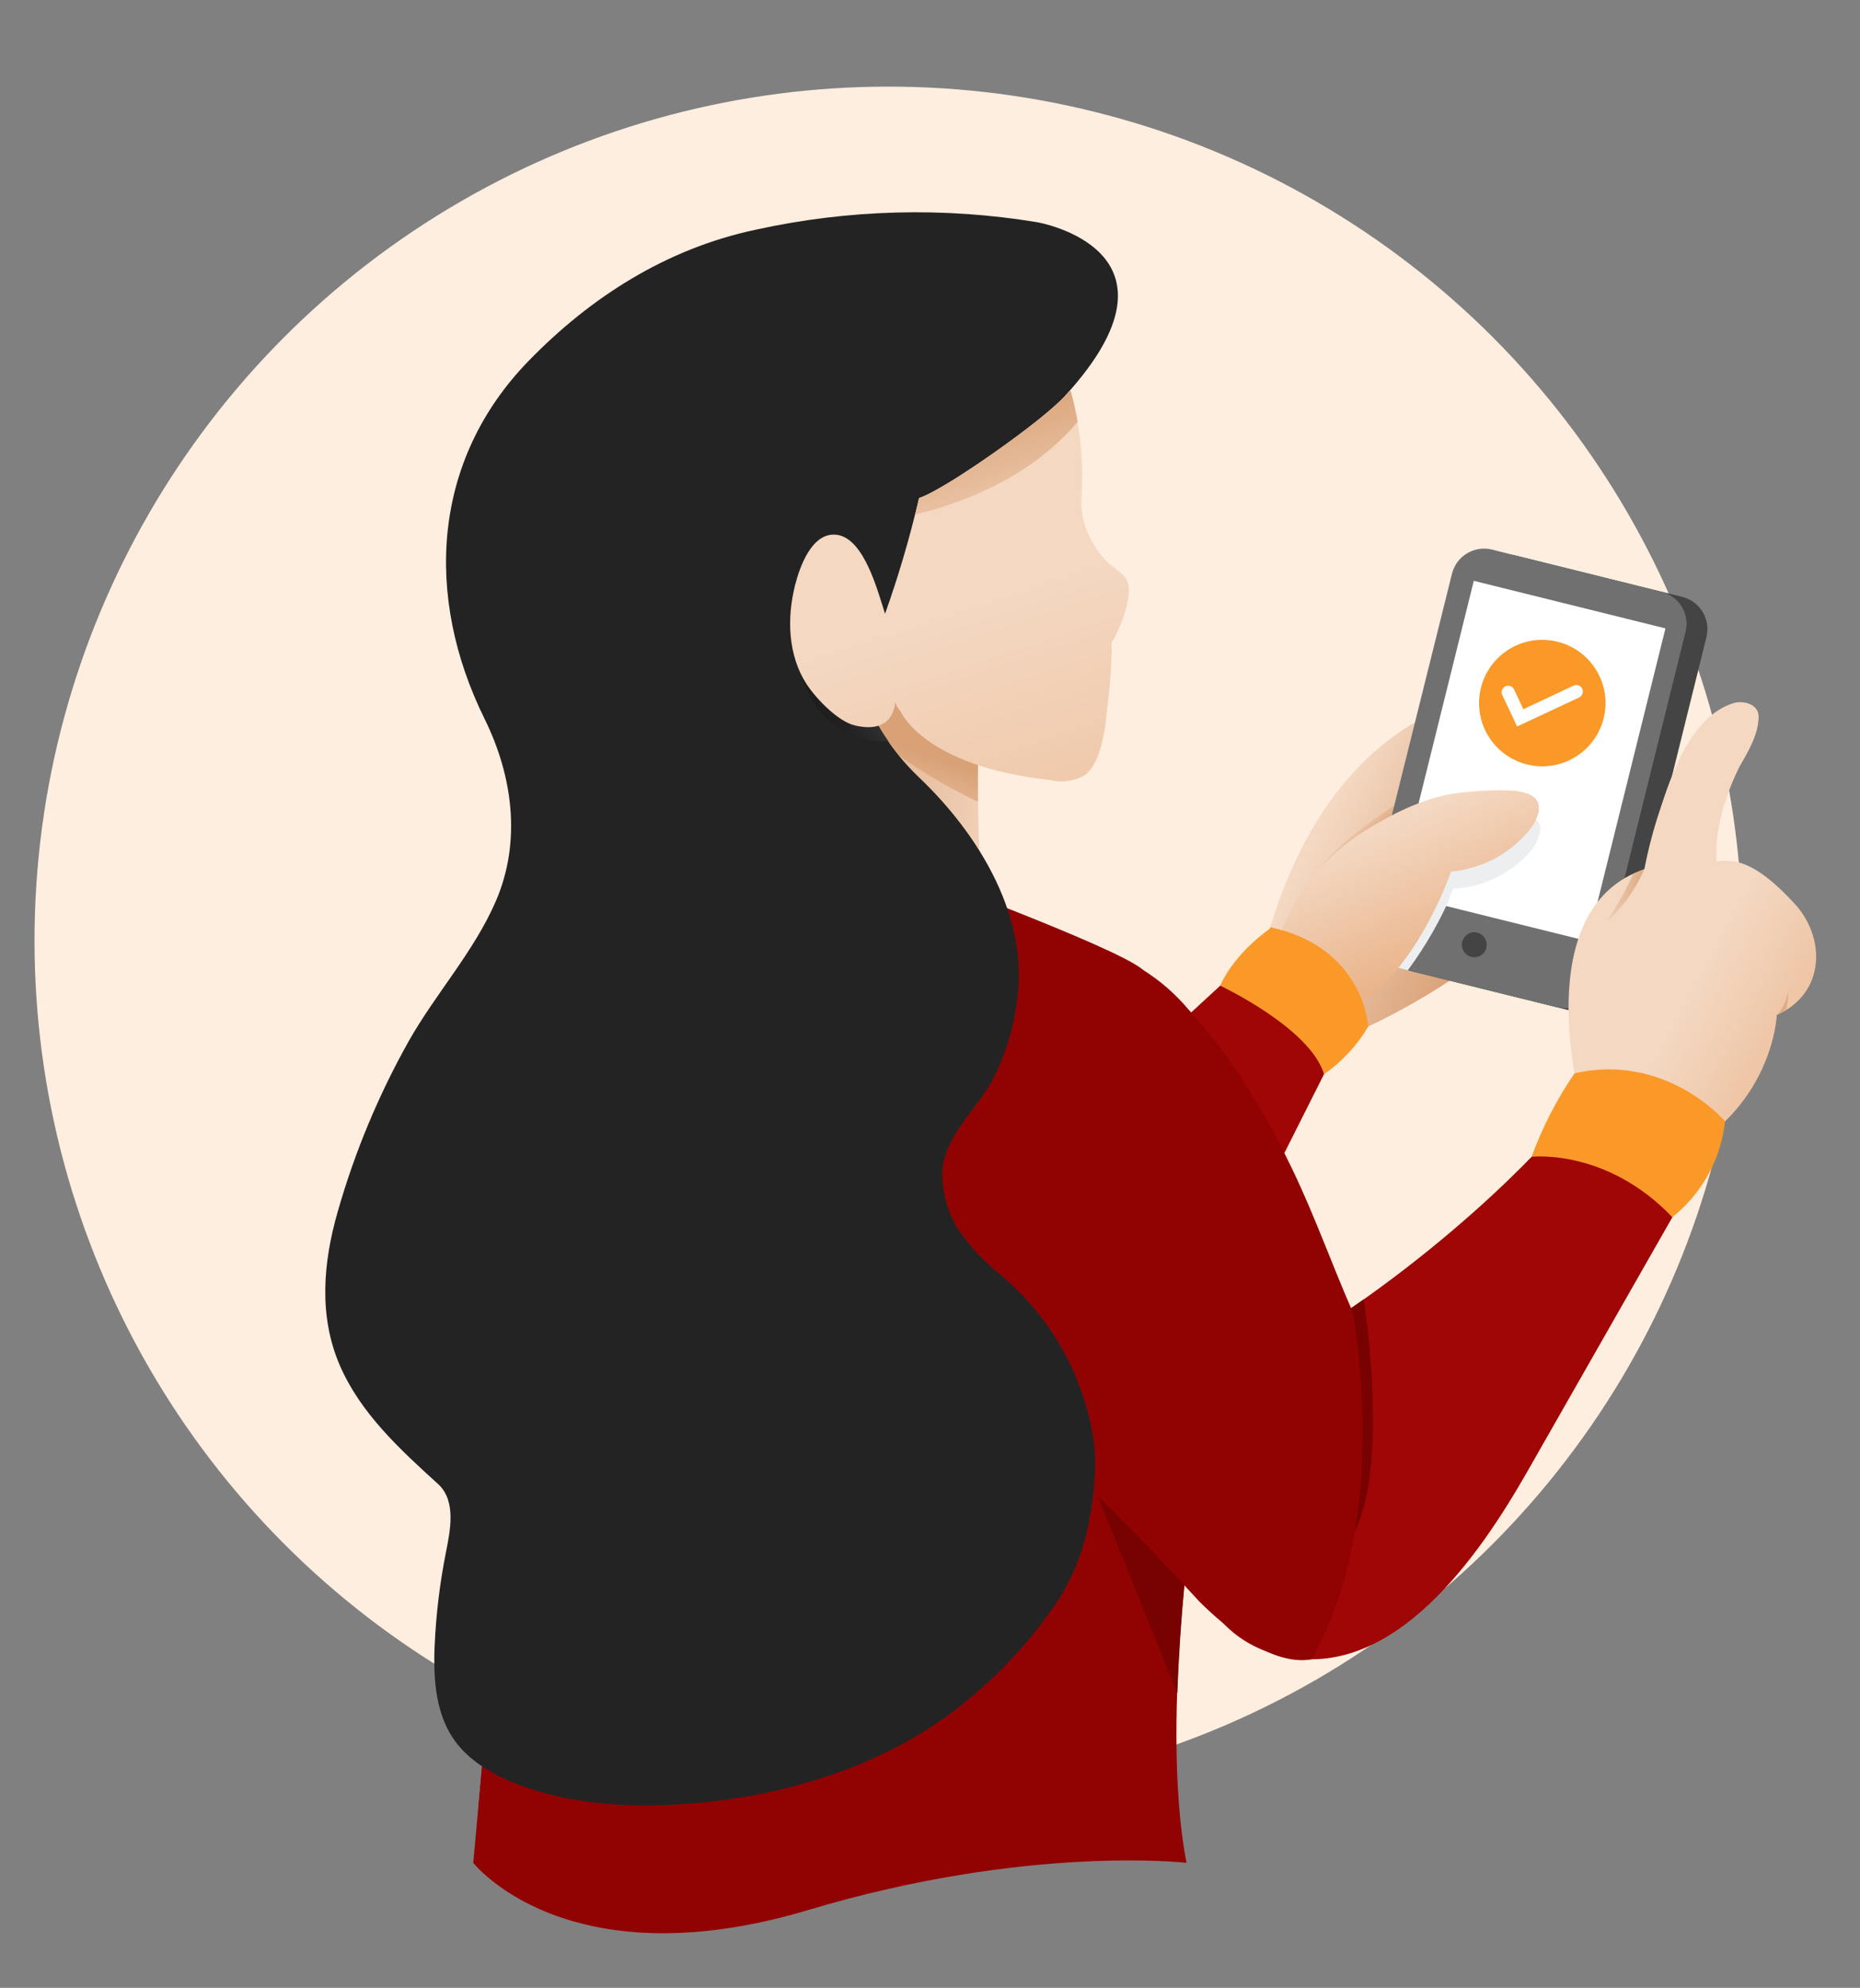 <?xml version="1.0" encoding="utf-8"?>
<!-- Generator: Adobe Illustrator 25.0.1, SVG Export Plug-In . SVG Version: 6.00 Build 0)  -->
<svg version="1.1" id="Layer_1" xmlns="http://www.w3.org/2000/svg" xmlns:xlink="http://www.w3.org/1999/xlink" x="0px" y="0px"
	 viewBox="0 0 291 311" style="enable-background:new 0 0 291 311;" xml:space="preserve">
<rect x="0" y="0" width="291" height="311" fill="#808080" stroke="none"/>
<style type="text/css">
	.st0{fill:#FDEEDF;}
	.st1{fill:url(#Path_592_1_);}
	.st2{fill:url(#Path_593_1_);}
	.st3{fill:#9F0605;}
	.st4{fill:#444444;}
	.st5{fill:#707070;}
	.st6{fill:#FFFFFF;}
	.st7{fill:#FA9928;}
	.st8{fill:url(#Path_602_1_);}
	.st9{fill:#770201;}
	.st10{fill:#910302;}
	.st11{fill:url(#Path_607_1_);}
	.st12{fill:url(#Path_609_1_);}
	.st13{fill:#232323;}
	.st14{fill:url(#Path_612_1_);}
	.st15{fill:url(#Path_613_1_);}
	.st16{fill:url(#Path_614_1_);}
	.st17{fill:#EDEEEF;}
	.st18{fill:url(#Path_616_1_);}
	.st19{fill:url(#Path_618_1_);}
	.st20{fill:url(#Path_619_1_);}
</style>
<g id="Group_169" transform="translate(-324 -973)">
	<circle id="Ellipse_100" class="st0" cx="463" cy="1120.15" r="133.6"/>
	
		<linearGradient id="Path_592_1_" gradientUnits="userSpaceOnUse" x1="-43.777" y1="1508.387" x2="-43.011" y2="1508.003" gradientTransform="matrix(55.157 0 0 -55.266 2946.7 84462.609)">
		<stop  offset="0" style="stop-color:#F4D8C2"/>
		<stop  offset="0.626" style="stop-color:#D9A176"/>
	</linearGradient>
	<path id="Path_592" class="st1" d="M565.88,1081.05c0,0-30.58-4.08-43.15,37.01c-1.02,3.38-1.87,6.8-2.55,10.26l11.82,7.88
		c0,0,30.73-11.03,43.34-35.46L565.88,1081.05z"/>
	
		<linearGradient id="Path_593_1_" gradientUnits="userSpaceOnUse" x1="-35.181" y1="1500.764" x2="-34.519" y2="1500.269" gradientTransform="matrix(17.516 0 0 -12.608 1150.515 20023.861)">
		<stop  offset="0" style="stop-color:#F4D8C2"/>
		<stop  offset="0.415" style="stop-color:#D9A176"/>
	</linearGradient>
	<path id="Path_593" class="st2" d="M543.2,1098.33c0,0-8.77,5.39-12.44,10.24l3.55,2.37c0,0,5.39-2.56,5.57-2.83
		s7.07-3.89,7.07-3.89l1.32-3.14L543.2,1098.33z"/>
	<path id="Path_594" class="st3" d="M519.75,1122.75l-19.23,17.7l17.29,27.13l14.43-28.7l-3.81-10.5L519.75,1122.75z"/>
	<path id="Path_595" class="st3" d="M569.89,1147.09c0,0-13.58,16.99-38.93,33.56c-6.7,4.38-13.97,12.57-17.86,19.35
		c-6.6,11.51-3.07,28.71,11.38,32.06c17.62,4.09,31.18-16.05,38.44-28.78c0.01-0.02,26.78-46.96,26.78-46.96L569.89,1147.09z"/>
	<path id="Path_596" class="st4" d="M561.04,1059.89l26.15,6.49c2.78,0.69,4.47,3.5,3.79,6.28c0,0,0,0,0,0l-13.64,55.01
		c-0.69,2.78-3.5,4.47-6.28,3.78l-26.15-6.48c-2.78-0.69-4.48-3.5-3.79-6.28c0,0,0,0,0,0l13.64-55.01
		C555.45,1060.9,558.26,1059.2,561.04,1059.89C561.04,1059.89,561.04,1059.89,561.04,1059.89z"/>
	<path id="Path_597" class="st5" d="M587.7,1071.86l-13.62,54.98c-0.68,2.74-3.44,4.43-6.19,3.78h-0.14l-23.5-5.82l-2.93-0.71
		c-2.79-0.72-4.49-3.53-3.83-6.33l3.36-13.57l10.31-41.41c0.68-2.78,3.48-4.48,6.26-3.8c0.03,0.01,0.05,0.01,0.08,0.02l3.55,0.9
		l22.83,5.68c2.77,0.64,4.49,3.4,3.85,6.17C587.72,1071.79,587.71,1071.83,587.7,1071.86z"/>
	<path id="Path_598" class="st5" d="M557.76,1060.54l24.36,6.04c2.62,0.68,4.19,3.36,3.5,5.98c0,0,0,0,0,0l-13.07,52.67
		c-0.62,2.63-3.25,4.27-5.88,3.66l-24.36-6.04c-2.62-0.69-4.18-3.37-3.49-5.98c0,0,0,0,0,0l13.06-52.67
		C552.49,1061.57,555.12,1059.93,557.76,1060.54z"/>
	
		<rect id="Rectangle_144" x="537.69" y="1076.54" transform="matrix(0.241 -0.971 0.971 0.241 -632.472 1375.459)" class="st6" width="50.4" height="30.88"/>
	<g id="Group_166" transform="translate(590.387 1099.942)">
		<path id="Path_599" class="st7" d="M-15.26-15.88c-0.59,5.43-5.47,9.36-10.9,8.77c-5.43-0.59-9.36-5.47-8.77-10.9
			s5.47-9.36,10.9-8.77c0,0,0.01,0,0.01,0C-18.59-26.18-14.67-21.3-15.26-15.88z"/>
	</g>
	<g id="Group_167" transform="translate(587.7 1145.682)">
		<path id="Path_600" class="st4" d="M-32.57-26.78c-0.96-0.25-1.95,0.29-2.27,1.23c-0.05,0.05-0.09,0.12-0.1,0.19
			c-0.25,1.04,0.38,2.1,1.42,2.37c0.38,0.1,0.77,0.08,1.14-0.05c0.63-0.2,1.1-0.73,1.23-1.37C-30.92-25.46-31.54-26.5-32.57-26.78z"
			/>
	</g>
	<g id="Group_168" transform="translate(593.944 1107.01)">
		<path id="Path_601" class="st6" d="M-32.59-20.35l-2.31-4.9c-0.25-0.5-0.05-1.12,0.46-1.37s1.12-0.05,1.37,0.46
			c0.01,0.02,0.02,0.03,0.02,0.05l1.43,3.06l7.84-3.68c0.5-0.25,1.12-0.05,1.37,0.46s0.05,1.12-0.46,1.37
			c-0.01,0.01-0.03,0.01-0.04,0.02L-32.59-20.35z"/>
	</g>
	
		<linearGradient id="Path_602_1_" gradientUnits="userSpaceOnUse" x1="-42.192" y1="1509.101" x2="-41.31" y2="1508.223" gradientTransform="matrix(38.746 0 0 -71.426 2208.174 108882.328)">
		<stop  offset="0.497" style="stop-color:#F4D8C2"/>
		<stop  offset="1" style="stop-color:#E9B389"/>
	</linearGradient>
	<path id="Path_602" class="st8" d="M571.31,1145.47c0,0-8.38-30.28,9.95-36.48c0.59-3.05,1.37-6.06,2.35-9.01
		c1.91-5.87,4.91-14.8,11.51-16.95c1.57-0.51,4.02,0.09,4.02,2.09c0.01,2.7-1.64,5.48-2.93,7.71c0,0-4.27,7.95-3.61,15.12
		c-0.05-0.54,2.94-0.16,3.1-0.12c3.46,0.85,6.5,3.84,8.88,6.34c5.25,5.53,4.95,14.31-2.6,17.62c0,0-0.52,14.9-16.63,22.5
		L571.31,1145.47z"/>
	<path id="Path_603" class="st7" d="M563.62,1153.98c0,0,11.71-1.37,22.02,9.45c4.64-3.71,7.61-9.11,8.25-15.01
		c0,0-9.18-10.76-23.55-7.5C567.56,1144.98,565.3,1149.37,563.62,1153.98z"/>
	<path id="Path_604" class="st9" d="M530.96,1180.65c-0.8,0.52-1.6,1.1-2.41,1.72v17.96l7.44,12.15
		c5.38-10.75,1.37-36.18,1.37-36.18v-0.02C535.31,1177.73,533.19,1179.18,530.96,1180.65z"/>
	<path id="Path_605" class="st10" d="M464.43,1108.57c0,0,34.47,12.61,38.41,16.18l8.68,78.23c0,0-6.32,38.41-1.89,61.46
		c0,0-24.83-2.9-59.18,7.38c-37.8,11.31-52.41-7.38-52.41-7.38l7.09-77.94l30.73-54.28L464.43,1108.57z"/>
	<path id="Path_606" class="st9" d="M511.1,1199.15l-15.44,7.77l12.52,30.95l0.01,0.01c0.45-11.68,1.56-23.33,3.34-34.89
		L511.1,1199.15z"/>
	
		<linearGradient id="Path_607_1_" gradientUnits="userSpaceOnUse" x1="-41.494" y1="1508.522" x2="-43.035" y2="1508.796" gradientTransform="matrix(43.731 0 0 -69.728 2313.941 106292.438)">
		<stop  offset="0.241" style="stop-color:#F4D8C2"/>
		<stop  offset="0.775" style="stop-color:#D9A176"/>
	</linearGradient>
	<path id="Path_607" class="st11" d="M477.63,1077.9c0,0-2.37,26.4,1.97,50.43l-41.37-4.33l-2.37-46.09l19.3-19.3L477.63,1077.9z"/>
	<path id="Path_608" class="st10" d="M535.6,1178.23l0.02-0.01c-3.21-7.31-5.88-14.86-9.33-22.07c-4.33-9.06-9.57-17.83-16.39-25.26
		c-2.02-2.4-4.4-4.47-7.06-6.14c-0.93-0.43-1.89-0.77-2.88-1.03c-34.72,0.66-31.2,55.23-31.2,55.23l8.86,12.61
		c7.96,4.57,23.35,20.54,30.58,28.28l0.01,0.01c1.65,1.77,2.83,3.05,3.44,3.72c4.17,4.15,11.39,10.12,17.55,9.03
		C541.99,1210.21,535.6,1178.23,535.6,1178.23z"/>
	
		<linearGradient id="Path_609_1_" gradientUnits="userSpaceOnUse" x1="-39.346" y1="1505.475" x2="-39.083" y2="1506.295" gradientTransform="matrix(26.486 0 0 -28.896 1501.447 44606.27)">
		<stop  offset="0" style="stop-color:#F4D8C2"/>
		<stop  offset="0.626" style="stop-color:#D9A176"/>
	</linearGradient>
	<path id="Path_609" class="st12" d="M477.62,1078.04l-24.12-8.47l-2.37,7.83c6.67,10.87,19.43,17.99,25.88,21.06
		C476.87,1087.18,477.55,1078.87,477.62,1078.04z"/>
	<path id="Path_610" class="st10" d="M398.87,1255.45L398.87,1255.45c65.04,16.42,90.97-24.99,90.97-24.99
		c15.66-25.41-5.26-50.23-5.26-50.23c-14.12-17.73-6.97-29.25-6.97-29.25c12.89-14.77,3.94-35.89,3.94-35.89l0,0l-27.94,2.43
		l-17.75,14.7l-30.73,54.28L398.87,1255.45z"/>
	<path id="Path_611" class="st13" d="M486.29,1007.77c0,0,25.22,4.33,4.33,27.18l-17.86,38.76l-15.03,2.27c0,0,0.7,9.74,10.05,18.64
		c9.46,9.01,17.57,22.22,15.21,35.8c-0.6,4.15-1.91,8.17-3.88,11.88c-2.43,4.2-6.75,8.02-7.59,12.98c-0.53,3.11,0.7,7.4,2.34,9.98
		c1.93,2.82,4.28,5.32,6.97,7.43c7.73,6.59,12.81,15.75,14.29,25.8c0.62,4.51-0.16,10.14-1.18,14.55
		c-1.03,4.25-2.87,8.27-5.43,11.82c-4.97,7.04-11.17,13.13-18.3,17.97c-4.04,2.66-8.35,4.89-12.85,6.65
		c-8.75,3.38-17.98,5.34-27.35,5.8c-5.86,0.45-11.76,0.12-17.53-0.98c-5.87-1.2-13.08-3.6-16.94-8.45
		c-3.43-4.32-3.76-10.1-3.54-15.39c0.22-4.87,0.8-9.72,1.75-14.51c0.66-3.38,1.71-8.12-1.22-10.78
		c-5.92-5.38-12.09-11.03-15.34-18.5c-3.37-7.75-2.64-16.14-0.36-24.08c2.65-9.3,6.38-18.26,11.11-26.69
		c4.22-7.47,10.24-14.04,13.65-21.95c4.01-9.32,2.62-19.58-1.78-28.49c-9.42-19.09-8.28-40.35,6.84-55.94
		c9.76-10.07,21.68-17.63,35.53-20.57C456.68,1005.75,471.65,1005.35,486.29,1007.77z"/>
	
		<linearGradient id="Path_612_1_" gradientUnits="userSpaceOnUse" x1="-32.515" y1="1503.788" x2="-31.666" y2="1504.462" gradientTransform="matrix(14.428 0 0 -19.415 920.111 30280.787)">
		<stop  offset="0" style="stop-color:#1A1818"/>
		<stop  offset="1" style="stop-color:#464749"/>
	</linearGradient>
	<path id="Path_612" class="st14" d="M462.95,1088.98H463c-2.77-3.85-4.57-8.3-5.27-12.99l4.07-0.61l-2.69-5.8h-10.49
		C447.59,1090.11,462.95,1088.98,462.95,1088.98z"/>
	
		<linearGradient id="Path_613_1_" gradientUnits="userSpaceOnUse" x1="-43.406" y1="1508.65" x2="-42.977" y2="1507.157" gradientTransform="matrix(52.999 0 0 -61.225 2770.564 93420.32)">
		<stop  offset="0.157" style="stop-color:#F4D8C2"/>
		<stop  offset="1" style="stop-color:#E9B389"/>
	</linearGradient>
	<path id="Path_613" class="st15" d="M499.8,1063.07c-0.75-0.81-1.75-1.38-2.55-2.12c-0.85-0.84-1.58-1.79-2.16-2.83
		c-1.32-2.1-1.98-4.54-1.9-7.02c0.42-5.75-0.16-11.53-1.73-17.08c-3.05,3.81-13.63,10.97-13.63,10.97
		c-8.07,5.52-10.04,5.91-10.04,5.91c-1.43,6.14-3.21,12.19-5.32,18.12c-1.08-3.23-3.19-11.81-7.56-12.35
		c-3.9-0.49-5.81,5.07-6.53,7.92c-1.28,5.11-1.12,10.93,1.83,15.47c1.43,2.19,4.85,5.79,7.52,6.43c6.3,1.51,6.3-3.64,6.3-3.64
		c0.2,0.54,0.5,1.05,0.89,1.48c0,0,3.62,8.58,23.43,10.71c1.71,0.41,3.52,0.2,5.09-0.6c3.24-1.89,3.6-9.07,3.96-12.29
		c0.36-2.85,0.53-5.73,0.52-8.6c1-1.72,1.77-3.57,2.29-5.49c0.33-1.42,0.8-3.52-0.2-4.76
		C499.94,1063.23,499.88,1063.15,499.8,1063.07z"/>
	
		<linearGradient id="Path_614_1_" gradientUnits="userSpaceOnUse" x1="-38.518" y1="1503.31" x2="-38.976" y2="1504.444" gradientTransform="matrix(25.406 0 0 -19.453 1465.656 30302.338)">
		<stop  offset="0" style="stop-color:#F4D8C2"/>
		<stop  offset="1" style="stop-color:#D9A176"/>
	</linearGradient>
	<path id="Path_614" class="st16" d="M492.59,1039.01c-0.28-1.68-0.66-3.34-1.13-4.98c-3.06,3.81-13.63,10.97-13.63,10.97
		c-8.07,5.52-10.04,5.91-10.04,5.91c-0.18,0.84-0.39,1.71-0.6,2.57C473.27,1052.06,484.78,1048.27,492.59,1039.01z"/>
	<path id="Path_615" class="st17" d="M564.98,1102.88c-0.22,1.4-0.89,2.7-1.9,3.7c-2.79,3-6.57,4.91-10.64,5.37
		c-0.35,0.03-0.7,0.07-1.05,0.1c-0.33,0.65-0.6,1.33-0.82,2.03c-0.48,1.05-0.99,2.1-1.53,3.12c-1.09,2.05-2.29,4.04-3.61,5.95
		c-0.39,0.56-0.79,1.11-1.18,1.66l-2.93-0.71c-2.79-0.72-4.49-3.53-3.83-6.33l3.36-13.57c0.05-0.21,1.12-0.61,1.31-0.7
		c0.49-0.25,0.99-0.49,1.5-0.72c3.05-1.36,6.3-2.25,9.61-2.64c2.44-0.24,4.9-0.25,7.35-0.03c1.07,0.01,2.13,0.24,3.11,0.69
		C564.54,1101.17,565.03,1101.99,564.98,1102.88z"/>
	
		<linearGradient id="Path_616_1_" gradientUnits="userSpaceOnUse" x1="-42.525" y1="1507.7" x2="-42.011" y2="1506.729" gradientTransform="matrix(41.61 0 0 -35.591 2299.424 54749.492)">
		<stop  offset="0.419" style="stop-color:#F4D8C2"/>
		<stop  offset="1" style="stop-color:#E9B389"/>
	</linearGradient>
	<path id="Path_616" class="st18" d="M564.75,1099.63c0.01-0.07,0.01-0.15,0.01-0.22c0.02-2.68-3.9-2.75-5.78-2.77
		c-2.12,0-4.25,0.12-6.36,0.35c-5.14,0.57-9.96,2.88-14.47,5.6c-14.05,8.48-15.01,21.67-15.01,21.67l8.35,7.96
		c12.7-2.65,19.52-22.85,19.52-22.86c0,0,1.52-0.18,1.59-0.2c1.37-0.28,2.72-0.69,4.01-1.24c1.79-0.77,3.44-1.85,4.87-3.18
		C562.85,1103.49,564.61,1101.61,564.75,1099.63z"/>
	<path id="Path_617" class="st7" d="M522.65,1118.31c0,0-5.43,3.68-7.75,8.9c0,0,14.03,6.57,16.25,13.84
		c2.82-1.96,5.18-4.5,6.92-7.46c0,0-0.68-12.4-15.35-15.53"/>
	
		<linearGradient id="Path_618_1_" gradientUnits="userSpaceOnUse" x1="-10.814" y1="1495.354" x2="-9.127" y2="1495.085" gradientTransform="matrix(5.922 0 0 -8.209 638.576 13387.622)">
		<stop  offset="0" style="stop-color:#F4D8C2"/>
		<stop  offset="0.745" style="stop-color:#D9A176"/>
	</linearGradient>
	<path id="Path_618" class="st19" d="M575.33,1117.2c2.56-2.26,4.58-5.07,5.92-8.21c-0.6,0.23-1.19,0.5-1.77,0.8
		C578.31,1112.37,576.92,1114.84,575.33,1117.2z"/>
	
		<linearGradient id="Path_619_1_" gradientUnits="userSpaceOnUse" x1="78.838" y1="1475.6" x2="71.805" y2="1477.98" gradientTransform="matrix(1.814 0 0 -3.75 468.039 6669.117)">
		<stop  offset="0" style="stop-color:#F4D8C2"/>
		<stop  offset="0.745" style="stop-color:#D9A176"/>
	</linearGradient>
	<path id="Path_619" class="st20" d="M603.79,1128.03c-0.59,2.86-1.81,3.75-1.81,3.75c0.52-0.25,1.02-0.55,1.49-0.89
		C603.67,1129.95,603.78,1128.99,603.79,1128.03z"/>
</g>
</svg>
